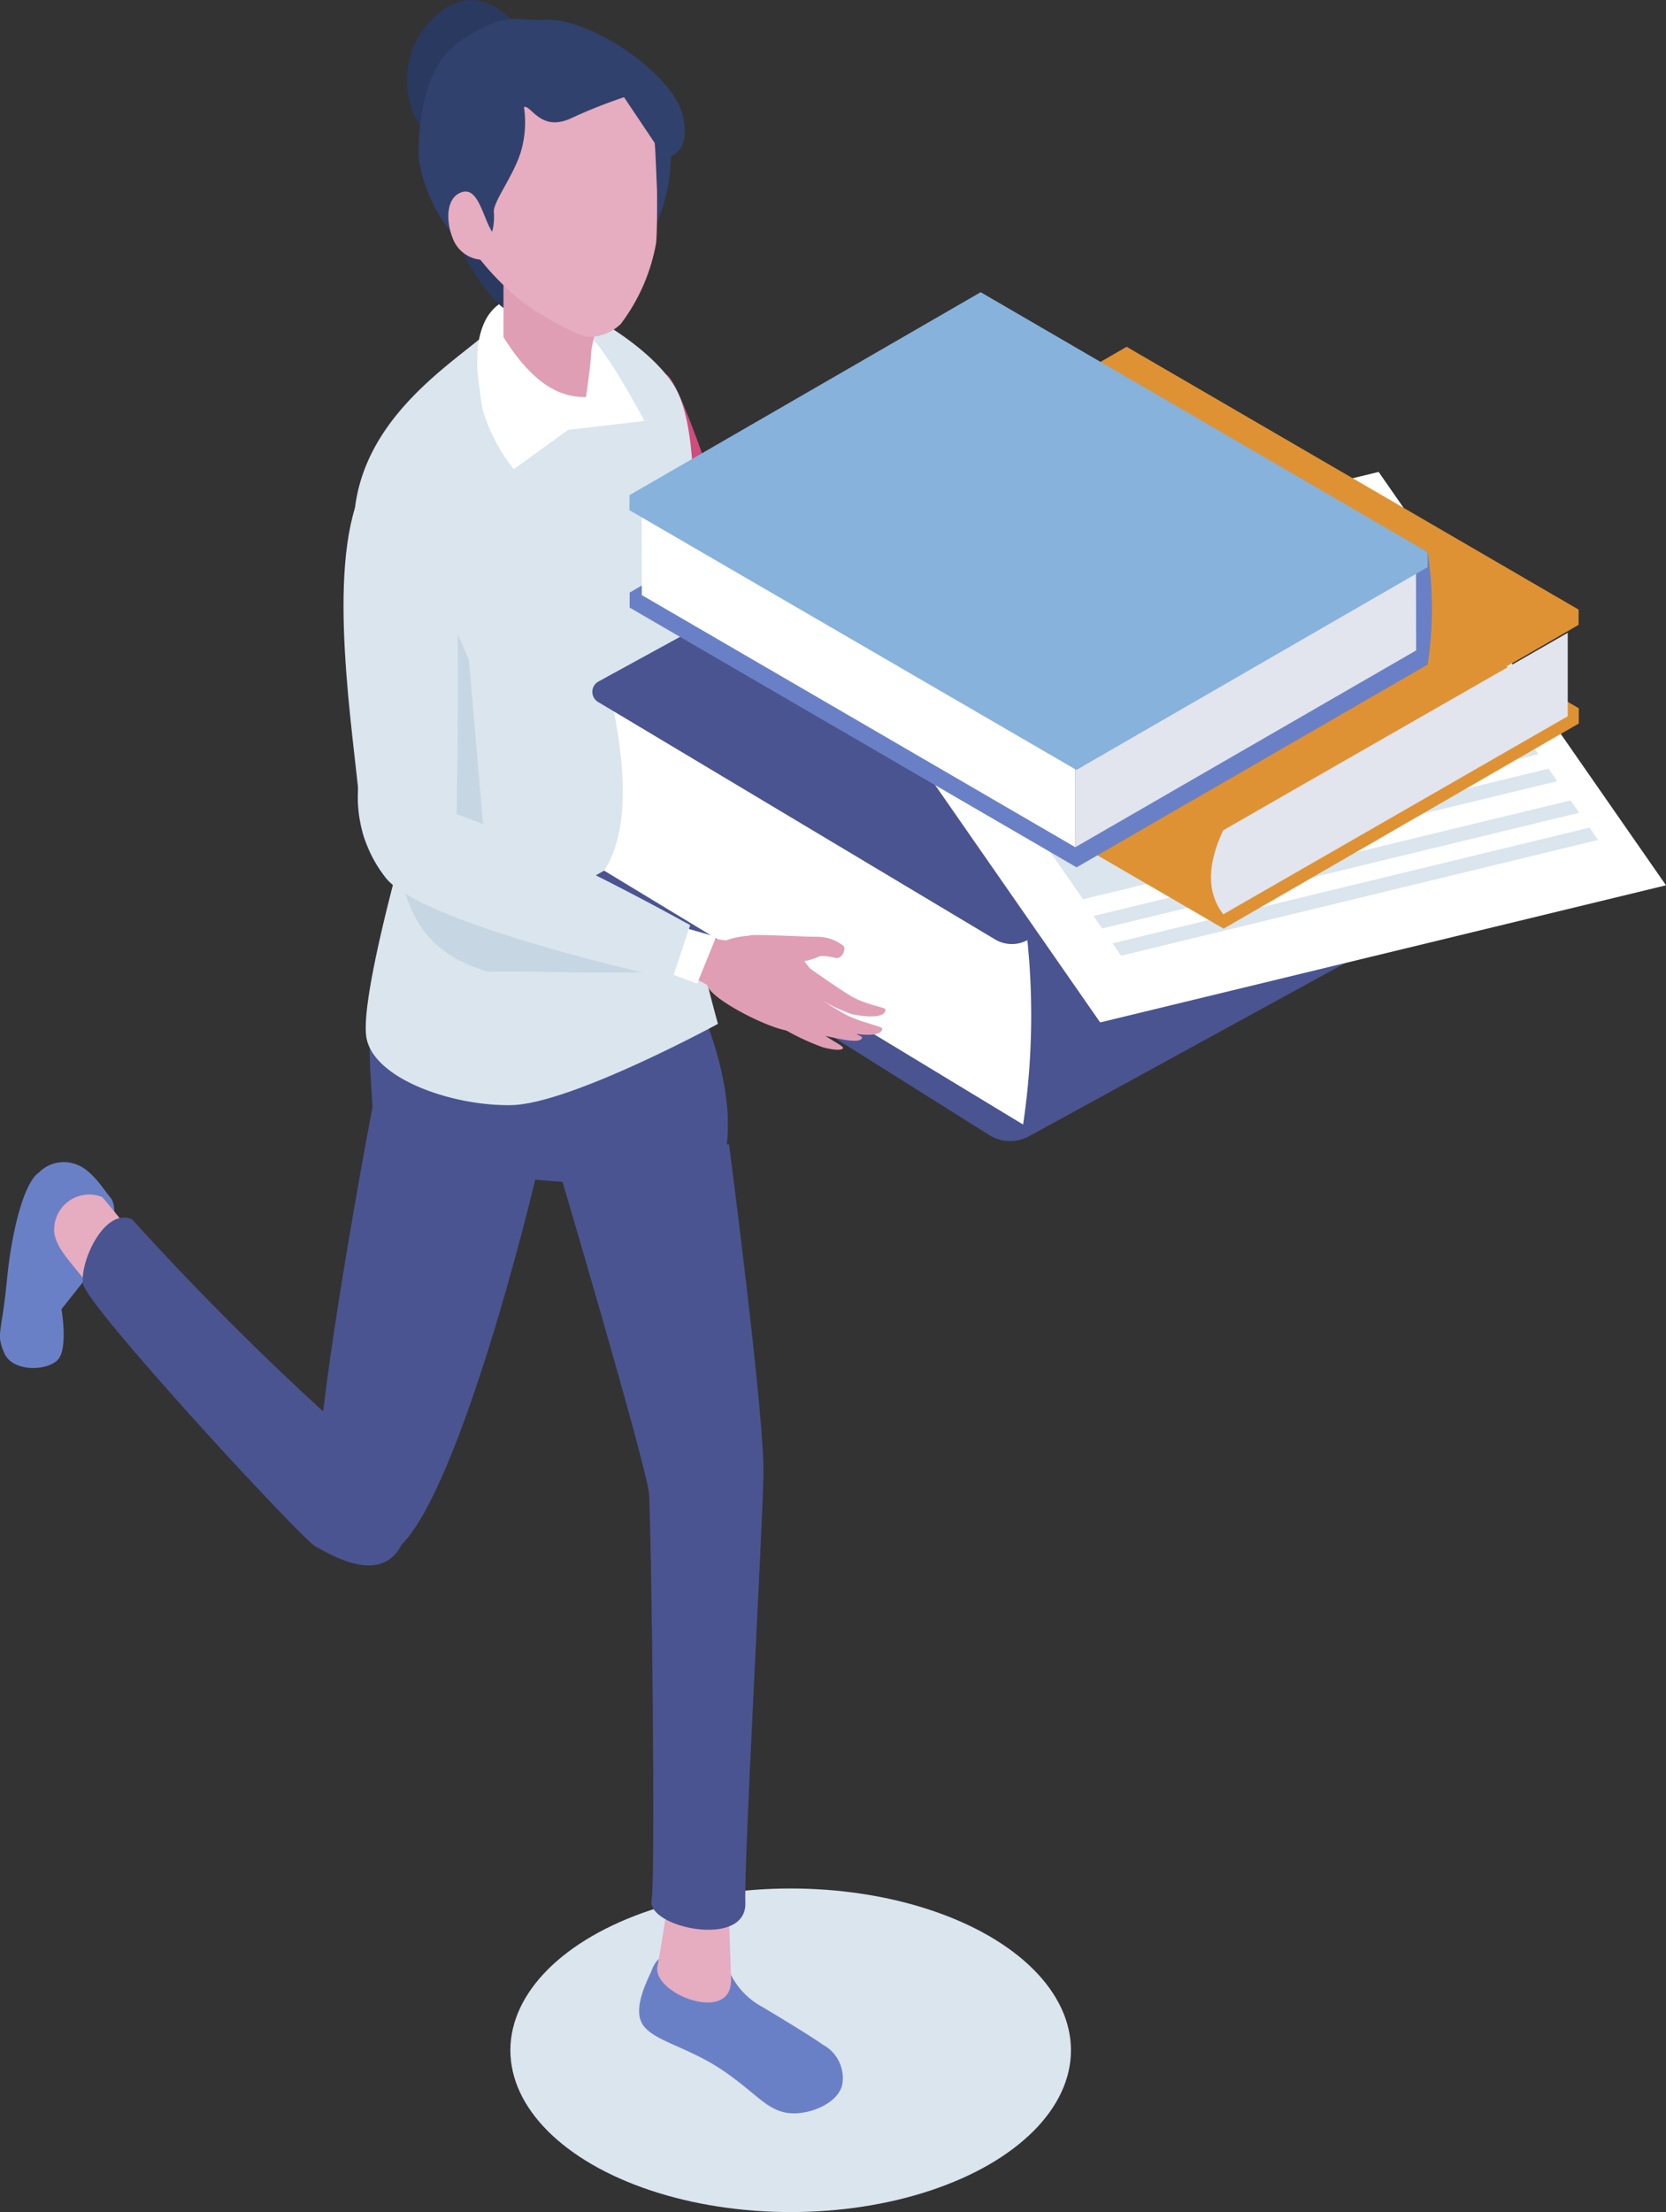 <svg xmlns="http://www.w3.org/2000/svg" viewBox="0 0 91.89 121.96"><rect x="0" y="0" width="91.89" height="121.96" fill="#333333" stroke="none"/><defs><style>.cls-1{isolation:isolate;}.cls-2,.cls-9{fill:#dae5ee;}.cls-2{mix-blend-mode:multiply;}.cls-3{fill:#6a80c6;}.cls-4{fill:#e6acc0;}.cls-5{fill:#4a5490;}.cls-6{fill:#d88ba5;}.cls-7{fill:#ce4d7d;}.cls-8{fill:#fff;}.cls-10{fill:#c6d6e3;}.cls-11{fill:#2a395f;}.cls-12{fill:#31416d;}.cls-13{fill:#e09eb4;}.cls-14{fill:#df9234;}.cls-15{fill:#e2e4ee;}.cls-16{fill:#87b2db;}</style></defs><g class="cls-1"><g id="レイヤー_2" data-name="レイヤー 2"><g id="具"><ellipse class="cls-2" cx="43.61" cy="113.04" rx="15.46" ry="8.92"/><path class="cls-3" d="M6.07,66c-.35-.41-1-1.5-1.86-1.8a1.93,1.93,0,0,0-2.07.45c-.8.54-1.49,3.15-1.76,5.94-.29,3-.61,2.9-.15,4s2.48,1,3,.33.16-2.74.16-2.74l2.12-2.67S6.82,66.85,6.07,66Z"/><path class="cls-4" d="M6.81,73.56C4.45,69.89,3.22,69.26,3,68a1.93,1.93,0,0,1,2.64-2,43.86,43.86,0,0,1,3.11,4.1C9.44,72.57,8.64,76.4,6.81,73.56Z"/><path class="cls-5" d="M19.13,79c1.73,1.55,4.23,2.16,3.28,5.49s-4.27,1.14-5,.78S4.76,72,4.58,70.78s1.18-4.21,2.7-3.56A160.09,160.09,0,0,0,19.13,79Z"/><path class="cls-5" d="M20.82,59.58l8.81,5c-.78,3.37-5.29,21.1-8.58,21.19s-1.89.27-3.33-1.3S20.82,59.58,20.82,59.58Z"/><path class="cls-3" d="M42.05,110.65a4.13,4.13,0,0,1-1.78-1.86c-.18-.42.13-1.54-1.84-1.46s-2.34.91-2.49,1.31-1.1,2.08-.48,3,2.56,1.22,4.54,2.6c1.69,1.18,2.23,2,3.3,2.23s2.82-.38,3.14-1.47a2.08,2.08,0,0,0-1.06-2.27C44.78,112.29,42.64,111,42.05,110.65Z"/><path class="cls-4" d="M40.32,109.11c.09,2.54-4.33.82-4.06-.67.23-1.21.7-4.32.7-4.32l3.17-.77S40.3,108.42,40.32,109.11Z"/><path class="cls-5" d="M30.71,64.09l9.5-1s2,15.25,1.9,18.29c-.12,4.31-1.07,21-1,23.54s-5.45,1.34-5.17-.15c.22-1.21,0-19.72-.14-22.37C35.75,81.09,30.71,64.09,30.71,64.09Z"/><path class="cls-5" d="M21.74,53.39c1.47-2.44,16-.37,16.9,2.09.45,1.17,1.83,4.55,1.44,7.66S29.17,65,29.17,65c-4.45.21-8.3.94-8.62-3.88S20.27,55.83,21.74,53.39Z"/><path class="cls-4" d="M54.31,45.63l-.88,2.1s4,1.51,4.16,1.58a2.17,2.17,0,0,0,1.23-2.52Z"/><path class="cls-4" d="M58.58,46.82a6.46,6.46,0,0,1,2.62-.3,6.58,6.58,0,0,1,2.32.92,1.81,1.81,0,0,1,.83.62,1.74,1.74,0,0,1,0,1.11c-.2.48-.81.74-1,1s-.23.57-.58.54c-1.44-.14-5.27-.1-6.63-2.54C54.93,47.75,58.58,46.82,58.58,46.82Z"/><path class="cls-4" d="M61.57,46.44c.14-.17,5.57,2.64,5.58,3a.72.72,0,0,1-.49.49,14.09,14.09,0,0,1-3.35-2.21A15.11,15.11,0,0,0,61.57,46.44Z"/><path class="cls-4" d="M63,47.8c.14-.16,4.38,2.53,4.39,2.93a.73.73,0,0,1-.49.49c-.31.1-3.21-2-3.35-2.21S63,47.8,63,47.8Z"/><path class="cls-4" d="M62,48.32c.14-.16,4.38,2.53,4.39,2.93a.73.73,0,0,1-.49.49c-.31.1-3.22-2-3.35-2.21S62,48.32,62,48.32Z"/><path class="cls-4" d="M62.09,49.49a12.64,12.64,0,0,1,3.32,2.21.56.56,0,0,1-.37.37,11,11,0,0,1-2.53-1.67C62.41,50.22,62.09,49.49,62.09,49.49Z"/><path class="cls-6" d="M58.79,48.26c.39-.76,2.62-2,2.84-1.76s.77.44.89.68c.21.42-.41,1.41-.94,1.25-.32-.1-.37.4-.53.42a2.33,2.33,0,0,0-.72,0C59.75,49,58.57,48.69,58.79,48.26Z"/><path class="cls-4" d="M58.72,46.78c1-.46,2.86-.86,3.57-.54l-.45,1c-.23.09-.28,1-.77,1.25a2.32,2.32,0,0,1-2-.07C58.52,48.06,58.08,46.59,58.72,46.78Z"/><path class="cls-4" d="M60.19,46.46c.29-.39,1.68-.68,1.94-.75s1.57-.61,1.65-.59c.32,0,.2.78,0,1s-1.06.29-1.06.29.08-.13-.84.7S60.19,46.46,60.19,46.46Z"/><path class="cls-7" d="M43.57,40.3S38.22,22,36.84,20.71s-1.76,7.78-1.35,10.57c.86,5.92,2.53,11.36,4.37,12C42.57,44.3,43.57,40.3,43.57,40.3Z"/><polygon class="cls-8" points="55.8 45.67 54.43 48.61 56.08 49.02 57.07 46.26 55.8 45.67"/><path class="cls-7" d="M40.71,38.21s-3.54,2.8-.85,5.1S54.79,48.68,55,48.76l1.32-3.15S40.92,37.9,40.71,38.21Z"/><path class="cls-9" d="M19.58,28c.63-5.13,5.43-8,7.34-9.7a13.29,13.29,0,0,0-.57,1.28,8.9,8.9,0,0,1,2.14-2,3.33,3.33,0,0,1,3.21-.29c-.1-.26-.15-.43-.15-.43s3.94,1.84,5.58,4.32,1.09,9.65.77,12.2-.26,8.25-.36,11.84S39.6,56.45,39.6,56.45s-8.12,4.42-11.4,4.48-7.68-1.48-8-3.79S22.43,46,22.43,46A35.51,35.51,0,0,1,19.58,28Z"/><path class="cls-10" d="M20,40.17s.71-8.38,1-9.4c1-3.88,4.86,5.62,4.86,5.62L27,49.6s11.26,2.66,11.14,3.68c-.07.62-10.11.18-11.19.3-5.31-1.52-4.52-5.74-5.81-8.7A9.92,9.92,0,0,1,20,40.17Z"/><path class="cls-8" d="M32.16,18.28c.88.19,3.39,4.93,3.39,4.93l-4.63.54s-3.19-3.34-3-4.51C28,18.42,31.28,18.1,32.16,18.28Z"/><path class="cls-8" d="M27.62,16.71a2.28,2.28,0,0,1,3.05.15c-.27,0-4.22,4.51-4.22,4.51S25.74,17.91,27.62,16.71Z"/><path class="cls-11" d="M28,.89a8,8,0,0,1,2,6.28c-.31,1.37-1.82,4.63-2.51,4.5-1.25-.22-3.73-3.47-4.61-5.23A4.82,4.82,0,0,1,24.08.82C25.72-.6,27.05.09,28,.89Z"/><path class="cls-11" d="M30.05,15.57C29.2,16.72,28.4,17.41,27.8,17c-1.07-.71-3.58-4.56-2.93-6.15C25.19,10.11,31.48,13.67,30.05,15.57Z"/><path class="cls-12" d="M36.92,6.82c-.21-1.7-9.53-2.7-9.53-2.7s-.83,9-.26,9.6c1.19,1.24,5,2.1,7.28.71C35.58,14,37.45,11.21,36.92,6.82Z"/><path class="cls-13" d="M33.16,16.78c-.08.9-.52,2-.56,2.75,0,.49-.28,2.36-.28,2.36-1.88.05-3.31-1.33-4.55-3.3V15.23S33.21,16.37,33.16,16.78Z"/><path class="cls-4" d="M32.5,18.57a2.49,2.49,0,0,0,1.74-.71,10.41,10.41,0,0,0,1.95-4.47c.07-.76.05-2.84.05-2.84s-.06-1.46-.09-2.09c-.2-5.24-5-6.84-9.35-4.8-5.49,2.6-2.23,6.66-.37,10.58a14.54,14.54,0,0,0,1.91,2C28.91,16.88,31.85,18.6,32.5,18.57Z"/><path class="cls-12" d="M25.4,2.26C28,.54,28.39,1.18,30,1.09c2.56-.15,7.14,3,7.66,5.29s-1,2.32-1,2.32L34.42,5.36A28.26,28.26,0,0,0,31.5,6.52c-1.69.78-2.19-.74-2.6-.62a5.74,5.74,0,0,1-.19,2.53c-.45,1.38-1.55,2.74-1.47,3.3,0,0,.22,2.32-1.54,1.66-1.3-.49-2.64-3.53-2.61-5C23.14,5,24.07,3.14,25.4,2.26Z"/><path class="cls-4" d="M26.88,12.27c.43,1,1.23,1.61.44,1.94a1.82,1.82,0,0,1-2.32-1c-.42-1-.4-2.24.38-2.58S26.46,11.26,26.88,12.27Z"/><path class="cls-8" d="M27.09,17.65c-.09,1,2.11,4.51,5.34,4.33l.31.7-4.4,3.19a9.63,9.63,0,0,1-1.72-3.29C26.35,21.11,26.05,18.05,27.09,17.65Z"/><path class="cls-5" d="M32.77,48.31a.46.46,0,0,0-.05.55L54.56,62.58a2.17,2.17,0,0,0,2.19.07l26.6-14.56s1.24-11.05.34-11.17L70,28.77a2.19,2.19,0,0,0-2.16,0Z"/><path class="cls-8" d="M33.55,37.78l23.11,14a40.68,40.68,0,0,1-.23,10.22L33.32,48C34.72,45.84,34.59,42.24,33.55,37.78Z"/><path class="cls-5" d="M60,22.8a.69.69,0,0,1,.67,0l22.9,13.92a.36.36,0,0,1,0,.62L56.71,51.81a1.81,1.81,0,0,1-1.8,0L33,38.71a.65.65,0,0,1,0-1.13Z"/><polygon class="cls-8" points="91.89 48.81 60.68 56.37 44.83 33.58 76.04 26.02 91.89 48.81"/><polygon class="cls-9" points="71.02 46.85 59.74 49.58 52.89 39.74 64.17 37.01 71.02 46.85"/><polygon class="cls-9" points="49.45 34.53 51.56 37.55 77.68 31.23 75.58 28.2 49.45 34.53"/><polygon class="cls-9" points="79.69 34.16 66.59 37.33 66.11 36.65 79.21 33.47 79.69 34.16"/><polygon class="cls-9" points="80.72 35.64 67.62 38.82 67.14 38.13 80.25 34.96 80.72 35.64"/><polygon class="cls-9" points="81.75 37.13 68.65 40.3 68.18 39.62 81.28 36.44 81.75 37.13"/><polygon class="cls-9" points="82.79 38.61 69.69 41.79 69.21 41.1 82.31 37.93 82.79 38.61"/><polygon class="cls-9" points="83.82 40.1 70.72 43.27 70.24 42.59 83.34 39.41 83.82 40.1"/><polygon class="cls-9" points="84.85 41.58 71.75 44.76 71.28 44.07 84.38 40.9 84.85 41.58"/><polygon class="cls-9" points="85.89 43.07 72.79 46.24 72.31 45.56 85.41 42.38 85.89 43.07"/><polygon class="cls-9" points="87.1 44.81 60.79 51.19 60.32 50.5 86.62 44.13 87.1 44.81"/><polygon class="cls-9" points="88.14 46.31 61.84 52.69 61.36 52.01 87.67 45.63 88.14 46.31"/><g class="cls-1"><polygon class="cls-14" points="62.15 24.56 87.08 39.05 87.08 39.89 67.49 51.2 42.55 36.71 42.55 35.87 62.15 24.56"/><path class="cls-15" d="M67.47,45.77c-.88,1.88-.93,3.41,0,4.64l19-10.92,0-4.6Z"/><polygon class="cls-14" points="62.14 19.12 87.07 33.61 87.07 34.45 67.47 45.77 42.54 31.28 42.54 30.44 62.14 19.12"/></g><g class="cls-1"><polygon class="cls-3" points="54.1 21.49 78.75 35.81 78.75 36.64 59.38 47.82 34.73 33.5 34.73 32.67 54.1 21.49"/><polygon class="cls-8" points="35.39 28.18 35.4 32.81 59.31 46.71 59.3 42.07 35.39 28.18"/><path class="cls-3" d="M54.82,17.37V22L78.75,36.64a21.12,21.12,0,0,0,0-6.2Z"/><polygon class="cls-15" points="59.3 42.07 59.31 46.71 78.11 35.86 78.1 31.22 59.3 42.07"/><polygon class="cls-16" points="54.09 16.11 78.74 30.44 78.74 31.27 59.37 42.45 34.72 28.13 34.72 27.3 54.09 16.11"/></g><path class="cls-9" d="M25.15,46.47s.25-9.66,0-14.71S21.09,23.09,19.58,28s.13,13.73.33,17.25S25,49.18,25.15,46.47Z"/><path class="cls-13" d="M39,54.3l-1.21-.66.8-2,1.45.21a4.41,4.41,0,0,1,3,0A5.81,5.81,0,0,1,45,53.92s.69-.15.43,1.51c-.15,1-.68,1.23-1.7,1.4C43,57,39.21,55.17,39,54.3Z"/><polygon class="cls-8" points="36.36 53.45 37.51 51.08 39.5 51.65 38.45 54.23 36.36 53.45"/><path class="cls-9" d="M21.27,48.39a7.15,7.15,0,0,1-1.46-5.46,18,18,0,0,0,4.08,1.54C29.5,46.13,38,51,38.07,51l-1,3S23.31,51,21.27,48.39Z"/><path class="cls-13" d="M45.38,57.74a13.36,13.36,0,0,1-2.54-1.24c-.55-.32-1.23-.56-1-1s.7,0,2.19.54a12.39,12.39,0,0,1,1.39,1c.39.27.89.54,1,.64C46.66,57.84,46.35,58,45.38,57.74Z"/><path class="cls-13" d="M45.37,57.08A7.22,7.22,0,0,1,43.47,56c-.55-.32-.65-.4-1.15-.73-.5-.63-.19-.85,1.31-.27.29.21,1.53,1,2.14,1.3a18.57,18.57,0,0,1,1.78.88C47.54,57.59,46.34,57.29,45.37,57.08Z"/><path class="cls-13" d="M46.81,56.93a10.91,10.91,0,0,1-2.27-1.13c-.55-.32-.65-.4-1.15-.73-.5-.62-.19-.92,1.31-.34.29.21,1.22.8,1.84,1.15.8.46,2.12.7,2.12.83C48.65,57.1,47.79,57.13,46.81,56.93Z"/><path class="cls-13" d="M47,55.92a10.76,10.76,0,0,1-2.28-1.13c-.55-.32-.65-.4-1.15-.73-.3-.38-1.28-1.71-.67-1.71.41,0,1.13.81,1.72,1,.28.21,1.78,1.26,2.38,1.6.82.47,1.84.58,1.84.71C48.84,56.09,48,56.12,47,55.92Z"/><path class="cls-13" d="M42.1,52.71a3.7,3.7,0,0,0,3.14,0,3.22,3.22,0,0,1,.83.1c.38.11.61-.52.45-.66a2.32,2.32,0,0,0-1.39-.5c-.77,0-3-.13-3.7-.09C41,51.63,41.2,51.94,42.1,52.71Z"/></g></g></g></svg>